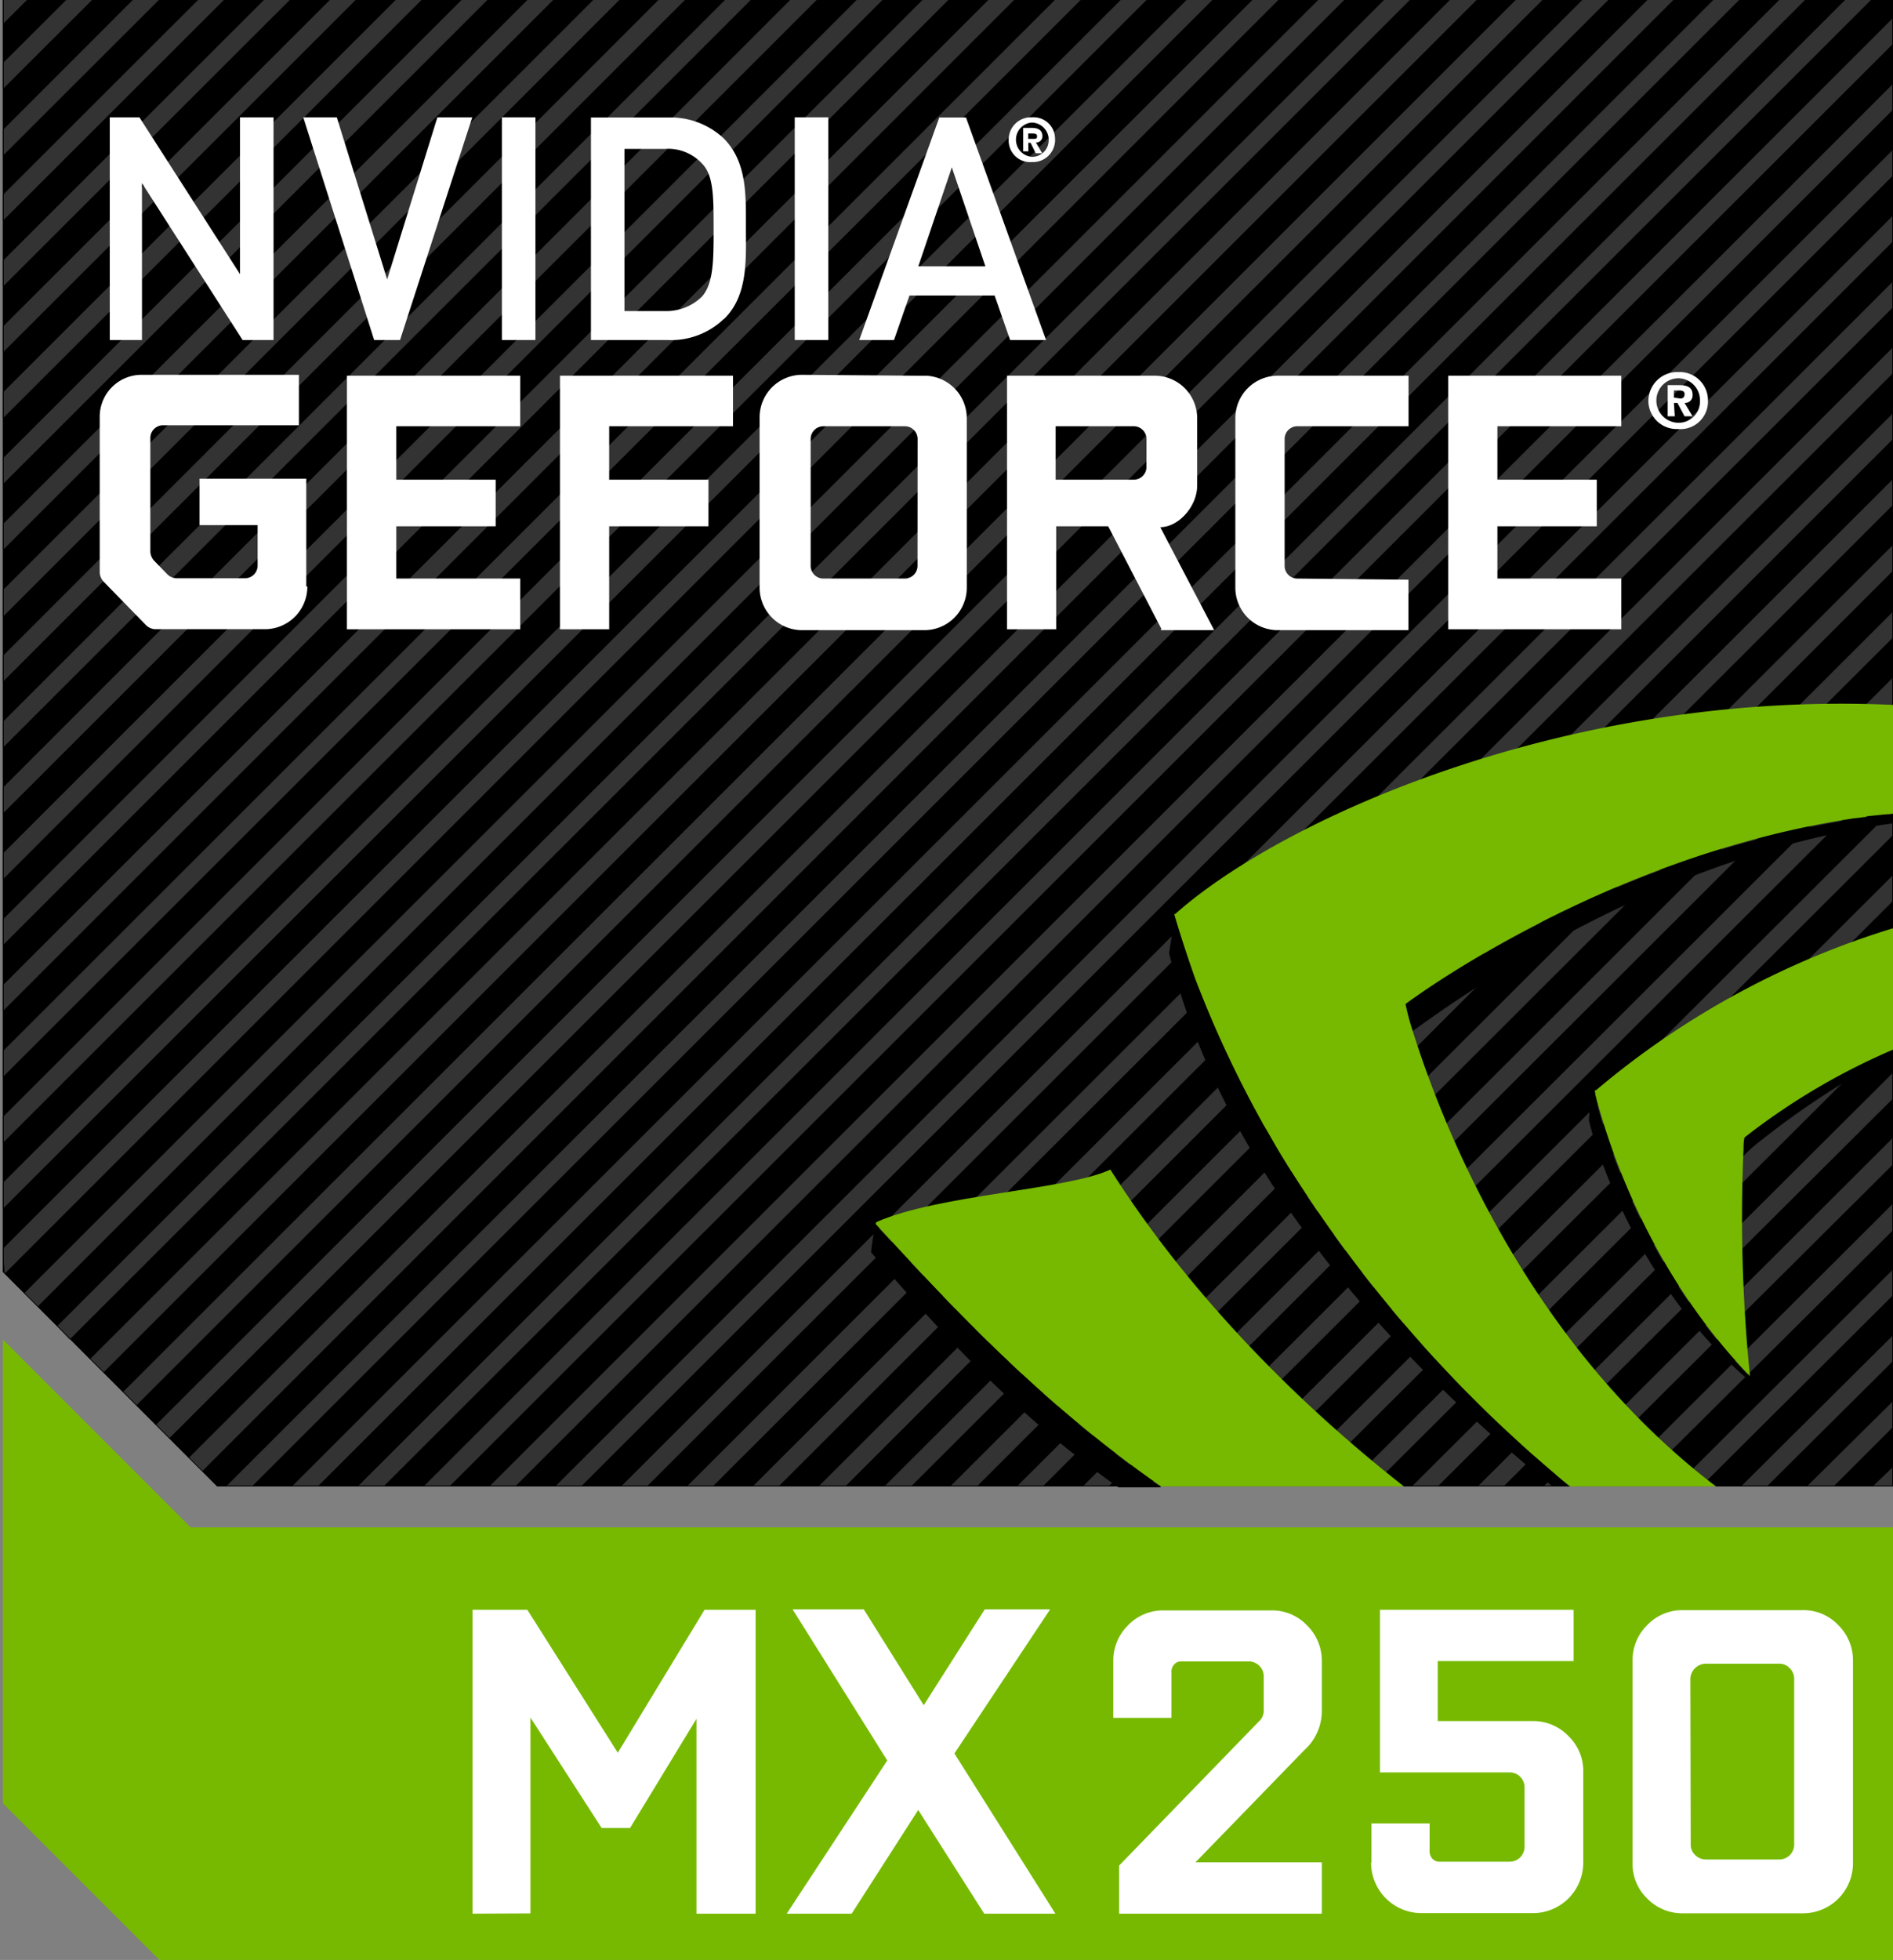 <svg id="Layer_1" data-name="Layer 1" xmlns="http://www.w3.org/2000/svg" xmlns:xlink="http://www.w3.org/1999/xlink" viewBox="0 0 212.8 220.2"><rect x="0" y="0" width="212.8" height="220.2" fill="#808080" stroke="none"/><defs><style>.cls-1{fill:none;}.cls-2{clip-path:url(#clip-path);}.cls-3{fill:#333;}.cls-4{clip-path:url(#clip-path-2);}.cls-5{clip-path:url(#clip-path-3);}.cls-6{clip-path:url(#clip-path-4);}.cls-7{clip-path:url(#clip-path-5);}.cls-8{clip-path:url(#clip-path-6);}.cls-9{clip-path:url(#clip-path-7);}.cls-10{clip-path:url(#clip-path-8);}.cls-11{clip-path:url(#clip-path-9);}.cls-12{clip-path:url(#clip-path-10);}.cls-13{clip-path:url(#clip-path-11);}.cls-14{clip-path:url(#clip-path-12);}.cls-15{clip-path:url(#clip-path-13);}.cls-16{clip-path:url(#clip-path-14);}.cls-17{clip-path:url(#clip-path-15);}.cls-18{clip-path:url(#clip-path-16);}.cls-19{clip-path:url(#clip-path-17);}.cls-20{clip-path:url(#clip-path-18);}.cls-21{clip-path:url(#clip-path-19);}.cls-22{clip-path:url(#clip-path-20);}.cls-23{clip-path:url(#clip-path-21);}.cls-24{clip-path:url(#clip-path-22);}.cls-25{clip-path:url(#clip-path-23);}.cls-26{clip-path:url(#clip-path-24);}.cls-27{clip-path:url(#clip-path-25);}.cls-28{clip-path:url(#clip-path-26);}.cls-29{clip-path:url(#clip-path-27);}.cls-30{clip-path:url(#clip-path-28);}.cls-31{clip-path:url(#clip-path-29);}.cls-32{clip-path:url(#clip-path-30);}.cls-33{clip-path:url(#clip-path-31);}.cls-34{clip-path:url(#clip-path-32);}.cls-35{clip-path:url(#clip-path-33);}.cls-36{clip-path:url(#clip-path-34);}.cls-37{clip-path:url(#clip-path-35);}.cls-38{clip-path:url(#clip-path-36);}.cls-39{clip-path:url(#clip-path-37);}.cls-40{clip-path:url(#clip-path-38);}.cls-41{clip-path:url(#clip-path-39);}.cls-42{clip-path:url(#clip-path-40);}.cls-43{clip-path:url(#clip-path-41);}.cls-44{clip-path:url(#clip-path-42);}.cls-45{clip-path:url(#clip-path-43);}.cls-46{clip-path:url(#clip-path-44);}.cls-47{clip-path:url(#clip-path-45);}.cls-48{clip-path:url(#clip-path-46);}.cls-49{fill:#fff;}.cls-50{fill:#76b900;}</style><clipPath id="clip-path"><rect class="cls-1" x="0.32" y="-32.2" width="153.4" height="153.2"/></clipPath><clipPath id="clip-path-2"><rect class="cls-1" x="0.32" y="-32.2" width="34.9" height="34.9"/></clipPath><clipPath id="clip-path-3"><rect class="cls-1" x="0.32" y="-32.2" width="42.3" height="42.2"/></clipPath><clipPath id="clip-path-4"><rect class="cls-1" x="0.32" y="-32.2" width="49.8" height="49.7"/></clipPath><clipPath id="clip-path-5"><rect class="cls-1" x="0.32" y="-32.2" width="57.1" height="57"/></clipPath><clipPath id="clip-path-6"><rect class="cls-1" x="0.32" y="-32.2" width="64.5" height="64.4"/></clipPath><clipPath id="clip-path-7"><rect class="cls-1" x="0.32" y="-32.2" width="71.9" height="71.9"/></clipPath><clipPath id="clip-path-8"><rect class="cls-1" x="0.32" y="-32.2" width="79.3" height="79.2"/></clipPath><clipPath id="clip-path-9"><rect class="cls-1" x="0.32" y="-32.2" width="86.7" height="86.6"/></clipPath><clipPath id="clip-path-10"><rect class="cls-1" x="0.32" y="-32.2" width="94.1" height="94"/></clipPath><clipPath id="clip-path-11"><rect class="cls-1" x="0.32" y="-32.2" width="101.5" height="101.5"/></clipPath><clipPath id="clip-path-12"><rect class="cls-1" x="0.32" y="-32.2" width="160.8" height="160.6"/></clipPath><clipPath id="clip-path-13"><rect class="cls-1" x="0.32" y="-32.2" width="168.2" height="168"/></clipPath><clipPath id="clip-path-14"><rect class="cls-1" x="0.32" y="-32.2" width="175.6" height="175.3"/></clipPath><clipPath id="clip-path-15"><rect class="cls-1" x="2.72" y="-32.2" width="180.7" height="179"/></clipPath><clipPath id="clip-path-16"><rect class="cls-1" x="6.42" y="-32.2" width="184.4" height="182.7"/></clipPath><clipPath id="clip-path-17"><rect class="cls-1" x="10.12" y="-32.2" width="188.1" height="186.4"/></clipPath><clipPath id="clip-path-18"><rect class="cls-1" x="13.82" y="-32.2" width="191.8" height="190.1"/></clipPath><clipPath id="clip-path-19"><rect class="cls-1" x="17.52" y="-32.2" width="195.5" height="193.8"/></clipPath><clipPath id="clip-path-20"><rect class="cls-1" x="21.22" y="-27.7" width="191.7" height="193"/></clipPath><clipPath id="clip-path-21"><rect class="cls-1" x="25.42" y="-20.3" width="187.6" height="187.3"/></clipPath><clipPath id="clip-path-22"><rect class="cls-1" x="32.82" y="-12.9" width="180.1" height="179.9"/></clipPath><clipPath id="clip-path-23"><rect class="cls-1" x="40.22" y="-5.5" width="172.7" height="172.5"/></clipPath><clipPath id="clip-path-24"><rect class="cls-1" x="47.62" y="1.9" width="165.3" height="165.1"/></clipPath><clipPath id="clip-path-25"><rect class="cls-1" x="55.02" y="9.3" width="157.9" height="157.7"/></clipPath><clipPath id="clip-path-26"><rect class="cls-1" x="62.42" y="16.7" width="150.5" height="150.3"/></clipPath><clipPath id="clip-path-27"><rect class="cls-1" x="69.82" y="24.1" width="143.1" height="142.9"/></clipPath><clipPath id="clip-path-28"><rect class="cls-1" x="77.22" y="31.5" width="135.7" height="135.5"/></clipPath><clipPath id="clip-path-29"><rect class="cls-1" x="84.62" y="38.9" width="128.3" height="128.1"/></clipPath><clipPath id="clip-path-30"><rect class="cls-1" x="92.02" y="46.3" width="120.9" height="120.7"/></clipPath><clipPath id="clip-path-31"><rect class="cls-1" x="99.42" y="53.7" width="113.5" height="113.4"/></clipPath><clipPath id="clip-path-32"><rect class="cls-1" x="106.82" y="61.1" width="106.1" height="106"/></clipPath><clipPath id="clip-path-33"><rect class="cls-1" x="114.32" y="68.6" width="98.7" height="98.4"/></clipPath><clipPath id="clip-path-34"><rect class="cls-1" x="121.72" y="76" width="91.3" height="91.1"/></clipPath><clipPath id="clip-path-35"><rect class="cls-1" x="129.12" y="83.4" width="83.9" height="83.7"/></clipPath><clipPath id="clip-path-36"><rect class="cls-1" x="136.52" y="90.8" width="76.5" height="76.3"/></clipPath><clipPath id="clip-path-37"><rect class="cls-1" x="143.92" y="98.2" width="69" height="68.9"/></clipPath><clipPath id="clip-path-38"><rect class="cls-1" x="151.32" y="105.6" width="61.6" height="61.5"/></clipPath><clipPath id="clip-path-39"><rect class="cls-1" x="158.72" y="113" width="54.2" height="54.1"/></clipPath><clipPath id="clip-path-40"><rect class="cls-1" x="166.12" y="120.4" width="46.8" height="46.7"/></clipPath><clipPath id="clip-path-41"><rect class="cls-1" x="173.52" y="127.8" width="39.4" height="39.3"/></clipPath><clipPath id="clip-path-42"><rect class="cls-1" x="180.92" y="135.1" width="32" height="31.9"/></clipPath><clipPath id="clip-path-43"><rect class="cls-1" x="188.32" y="142.5" width="24.6" height="24.5"/></clipPath><clipPath id="clip-path-44"><rect class="cls-1" x="195.72" y="149.9" width="17.2" height="17.1"/></clipPath><clipPath id="clip-path-45"><rect class="cls-1" x="203.12" y="157.3" width="9.8" height="9.7"/></clipPath><clipPath id="clip-path-46"><rect class="cls-1" x="210.52" y="164.7" width="2.4" height="2.4"/></clipPath></defs><title>MX250</title><g id="GEFORCE-910M"><polygon points="0.32 142.9 24.42 167 212.92 167 212.92 -32.2 0.32 -32.2 0.32 142.9"/><g class="cls-2"><polygon class="cls-3" points="150.82 -32.2 0.32 118.1 0.32 121 153.72 -32.2 153.72 -32.2 150.82 -32.2"/></g><g class="cls-4"><polygon class="cls-3" points="32.32 -32.2 0.32 -0.2 0.32 2.7 35.32 -32.2 32.32 -32.2"/></g><g class="cls-5"><polygon class="cls-3" points="39.72 -32.2 0.32 7.1 0.32 10 0.32 10 42.62 -32.2 39.72 -32.2"/></g><g class="cls-6"><polygon class="cls-3" points="47.12 -32.2 0.32 14.6 0.32 17.5 50.12 -32.2 47.12 -32.2"/></g><g class="cls-7"><polygon class="cls-3" points="54.52 -32.2 0.32 21.9 0.32 24.8 57.42 -32.2 54.52 -32.2"/></g><g class="cls-8"><polygon class="cls-3" points="61.92 -32.2 0.32 29.3 0.32 32.2 64.82 -32.2 61.92 -32.2"/></g><g class="cls-9"><polygon class="cls-3" points="69.32 -32.2 0.32 36.7 0.32 39.6 72.22 -32.2 69.32 -32.2"/></g><g class="cls-10"><polygon class="cls-3" points="76.72 -32.2 0.32 44.1 0.32 47 79.62 -32.2 76.72 -32.2"/></g><g class="cls-11"><polygon class="cls-3" points="84.12 -32.2 0.32 51.5 0.32 54.4 87.02 -32.2 84.12 -32.2"/></g><g class="cls-12"><polygon class="cls-3" points="91.52 -32.2 0.32 58.9 0.32 61.8 94.42 -32.2 91.52 -32.2"/></g><g class="cls-13"><polygon class="cls-3" points="98.92 -32.2 0.32 66.3 0.32 69.3 101.82 -32.2 98.92 -32.2"/></g><polyline class="cls-3" points="0.32 76.6 109.22 -32.2 106.22 -32.2 0.32 73.7"/><polyline class="cls-3" points="0.32 84 116.62 -32.2 113.72 -32.2 0.32 81.1"/><polyline class="cls-3" points="0.32 91.4 124.02 -32.2 121.02 -32.2 0.32 88.5"/><polyline class="cls-3" points="0.32 98.8 131.42 -32.2 128.52 -32.2 0.32 95.9"/><polyline class="cls-3" points="0.32 106.2 138.82 -32.2 135.92 -32.2 0.32 103.3"/><polyline class="cls-3" points="0.32 113.6 146.22 -32.2 143.32 -32.2 0.32 110.7"/><g class="cls-14"><polygon class="cls-3" points="158.22 -32.2 0.32 125.5 0.32 128.4 161.12 -32.2 158.22 -32.2"/></g><g class="cls-15"><polygon class="cls-3" points="165.62 -32.2 0.32 132.9 0.32 135.8 168.52 -32.2 165.62 -32.2"/></g><g class="cls-16"><polygon class="cls-3" points="173.02 -32.2 0.32 140.3 0.52 143.1 175.92 -32.2 173.02 -32.2"/></g><g class="cls-17"><polygon class="cls-3" points="180.42 -32.2 2.72 145.3 4.22 146.8 183.32 -32.2 180.42 -32.2"/></g><g class="cls-18"><polygon class="cls-3" points="187.82 -32.2 6.42 149 7.82 150.5 190.72 -32.2 187.82 -32.2"/></g><g class="cls-19"><polygon class="cls-3" points="195.22 -32.2 10.12 152.7 11.62 154.2 198.22 -32.2 195.22 -32.2"/></g><g class="cls-20"><polygon class="cls-3" points="202.62 -32.2 13.82 156.4 15.32 157.9 205.62 -32.2 202.62 -32.2"/></g><g class="cls-21"><polygon class="cls-3" points="210.12 -32.2 17.52 160.1 19.02 161.6 213.02 -32.2 210.12 -32.2"/></g><g class="cls-22"><polygon class="cls-3" points="212.92 -27.7 21.22 163.8 22.72 165.3 212.92 -24.8 212.92 -27.7"/></g><g class="cls-23"><polygon class="cls-3" points="25.42 167 28.32 167 212.92 -17.4 212.92 -20.3 25.42 167"/></g><g class="cls-24"><polygon class="cls-3" points="32.82 167 35.72 167 212.92 -10 212.92 -12.9 32.82 167"/></g><g class="cls-25"><polygon class="cls-3" points="40.22 167 43.12 167 212.92 -2.6 212.92 -5.5 40.22 167"/></g><g class="cls-26"><polygon class="cls-3" points="47.62 167 50.52 167 212.92 4.8 212.92 1.9 47.62 167"/></g><g class="cls-27"><polygon class="cls-3" points="212.92 9.3 55.02 167 57.92 167 212.92 12.2 212.92 9.3"/></g><g class="cls-28"><polygon class="cls-3" points="212.92 16.7 62.42 167 65.32 167 212.92 19.6 212.92 16.7"/></g><g class="cls-29"><polygon class="cls-3" points="69.82 167 72.72 167 212.92 27 212.92 24.1 69.82 167"/></g><g class="cls-30"><polygon class="cls-3" points="212.92 31.5 77.22 167 80.12 167 212.92 34.4 212.92 31.5"/></g><g class="cls-31"><polygon class="cls-3" points="212.92 38.9 84.62 167 87.52 167 212.92 41.8 212.92 38.9"/></g><g class="cls-32"><polygon class="cls-3" points="212.92 46.3 92.02 167 95.02 167 212.92 49.2 212.92 46.3"/></g><g class="cls-33"><polygon class="cls-3" points="212.92 53.7 99.42 167 102.42 167 212.92 56.6 212.92 53.7"/></g><g class="cls-34"><polygon class="cls-3" points="212.92 61.1 106.82 167 109.82 167 212.92 64 212.92 61.1"/></g><g class="cls-35"><polygon class="cls-3" points="212.92 68.6 114.32 167 117.22 167 212.92 71.5 212.92 68.6"/></g><g class="cls-36"><polygon class="cls-3" points="212.92 76 121.72 167 124.62 167 212.92 78.9 212.92 76"/></g><g class="cls-37"><polygon class="cls-3" points="212.92 83.4 129.12 167 132.02 167 212.92 86.3 212.92 83.4"/></g><g class="cls-38"><polygon class="cls-3" points="212.92 90.8 136.52 167 139.42 167 212.92 93.7 212.92 90.8"/></g><g class="cls-39"><polygon class="cls-3" points="143.92 167 146.82 167 212.92 101.1 212.92 98.2 143.92 167"/></g><g class="cls-40"><polygon class="cls-3" points="212.92 105.6 151.32 167 154.22 167 212.92 108.5 212.92 105.6"/></g><g class="cls-41"><polygon class="cls-3" points="212.92 113 158.72 167 161.62 167 212.92 115.9 212.92 113"/></g><g class="cls-42"><polygon class="cls-3" points="212.92 120.4 166.12 167 169.02 167 212.92 123.3 212.92 120.4"/></g><g class="cls-43"><polygon class="cls-3" points="212.92 127.7 173.52 167 176.42 167 212.92 130.7 212.92 127.7"/></g><g class="cls-44"><polygon class="cls-3" points="180.92 167 183.82 167 212.92 138.1 212.92 135.1 180.92 167"/></g><g class="cls-45"><polygon class="cls-3" points="212.92 142.5 188.32 167 191.22 167 212.92 145.4 212.92 142.5"/></g><g class="cls-46"><polygon class="cls-3" points="212.92 149.9 195.72 167 198.62 167 212.92 152.8 212.92 149.9"/></g><g class="cls-47"><polygon class="cls-3" points="203.12 167 206.12 167 212.92 160.2 212.92 157.3 203.12 167"/></g><g class="cls-48"><polygon class="cls-3" points="212.92 164.7 210.52 167 212.92 167 212.92 164.7"/></g><polygon class="cls-49" points="27.27 38.2 15.96 20.58 15.96 38.2 12.34 38.2 12.34 13.18 15.67 13.18 26.98 30.8 26.98 13.18 30.75 13.18 30.75 38.2 27.27 38.2"/><polygon class="cls-49" points="44.97 38.2 42.06 38.2 34.09 13.18 37.86 13.18 43.52 31.39 49.17 13.18 53.09 13.18 44.97 38.2"/><polygon class="cls-49" points="56.42 38.2 60.19 38.2 60.19 13.18 56.42 13.18 56.42 38.2"/><path class="cls-49" d="M81.36,35.84A8.55,8.55,0,0,1,75,38.2H66.43v-25H75a8.78,8.78,0,0,1,6.38,2.37c2.61,2.67,2.47,6.37,2.47,9.92s.29,7.7-2.47,10.36M78.9,18.36a5.21,5.21,0,0,0-4.21-1.63H70.2V34.95h4.5a5.74,5.74,0,0,0,4.21-1.63c1.31-1.48,1.31-4.15,1.31-7.55,0-3.7,0-6.07-1.31-7.4"/><polygon class="cls-49" points="89.34 38.2 89.34 13.18 93.11 13.18 93.11 38.2 89.34 38.2"/><path class="cls-49" d="M113.55,38.2l-1.74-5h-9.57l-1.74,5H96.59l9-25h3l9,25ZM107,18.81l-3.77,11.11h7.54Z"/><path class="cls-49" d="M115.58,15.55V15H116c.29,0,.58,0,.58.3s-.15.3-.44.3h-.58m0,.44h.29l.58,1.18h.73L116.45,16a.68.68,0,0,0,.73-.74c0-.59-.44-.89-1.16-.89h-1V17h.58V16m3-.3A2.42,2.42,0,0,0,116,13.18a2.5,2.5,0,0,0-2.61,2.52A2.42,2.42,0,0,0,116,18.21a2.5,2.5,0,0,0,2.61-2.52m-.73,0A1.85,1.85,0,0,1,116,17.62h0a1.93,1.93,0,0,1,0-3.85,1.94,1.94,0,0,1,1.89,1.92"/><path class="cls-49" d="M34.55,65.89a4.78,4.78,0,0,1-4.68,4.8H17.43a1.57,1.57,0,0,1-1-.44l-4.79-4.91a1.65,1.65,0,0,1-.43-1V46.91a4.71,4.71,0,0,1,4.68-4.8H33.6v5.67H18.28A1.43,1.43,0,0,0,16.9,49.2V62a1.65,1.65,0,0,0,.43,1l1.49,1.53a1.57,1.57,0,0,0,1,.44h7.76a1.43,1.43,0,0,0,1.38-1.42V59H22.43V53.78h12V65.89Zm23.93-18V42.21H39V70.7H58.48V65H44.55V59.13H55.72V53.89H44.55v-6Zm123.78,0V42.21H162.8V70.7h19.46V65H168.33V59.13H179.5V53.89H168.33v-6Zm-99.86,0V42.21H62.95V70.7h5.53V59.13H79.64V53.89H68.48v-6ZM130.58,70.7l-6-11.57h-5.85V70.7h-5.53V42.21h16.7a4.78,4.78,0,0,1,4.68,4.8v7.53c0,2.4-2.13,4.69-4.15,4.69l6.06,11.57h-6V70.7ZM118.67,53.89h8.83a1.43,1.43,0,0,0,1.38-1.42V49.31a1.43,1.43,0,0,0-1.38-1.42h-8.83ZM104,42.21a4.78,4.78,0,0,1,4.68,4.8V66A4.78,4.78,0,0,1,104,70.8H90.06A4.78,4.78,0,0,1,85.39,66V46.91a4.78,4.78,0,0,1,4.68-4.8l13.93.11m-.85,7.09a1.43,1.43,0,0,0-1.38-1.42H92.51a1.43,1.43,0,0,0-1.38,1.42V63.6A1.43,1.43,0,0,0,92.51,65h9.25a1.43,1.43,0,0,0,1.38-1.42ZM145.79,65a1.43,1.43,0,0,1-1.38-1.42V49.31a1.43,1.43,0,0,1,1.38-1.42h12.55V42.21H143.55a4.78,4.78,0,0,0-4.68,4.8V66a4.78,4.78,0,0,0,4.68,4.8h14.78V65.13L145.79,65Z"/><path class="cls-49" d="M188.17,44.67v-.8h.5c.3,0,.7,0,.7.4s-.2.5-.5.5l-.7-.1m0,.6h.4l.8,1.5h.9l-.9-1.5a.84.84,0,0,0,.9-.9c0-.8-.5-1.1-1.5-1.1h-1.3v3.5h.8l-.1-1.5M192,45a3.18,3.18,0,0,0-3.3-3.2,3.26,3.26,0,0,0-3.4,3.2,3.18,3.18,0,0,0,3.3,3.2A3.1,3.1,0,0,0,192,45m-.9,0a2.39,2.39,0,0,1-2.4,2.5h0a2.5,2.5,0,0,1,0-5,2.46,2.46,0,0,1,2.4,2.5"/><polygon class="cls-50" points="0.32 150.5 21.42 171.6 212.92 171.6 212.92 220.2 17.92 220.2 0.32 202.6 0.32 150.5"/><path d="M212.72-32V166.9H24.42l-24-24V-32Zm.2-.2H.32V142.9L24.42,167h188.5Z"/><path d="M143.82,129.4h0c-.6-1.1-1.2-2.1-1.8-3.1v-.1a111.12,111.12,0,0,1-7.5-16.4c-.8-2.3-1.6-4.7-2.4-7.1-.1.5-.7,4.4-.7,4.4,6.1,24.4,24.6,45,43.1,59.9h1.9c-11.8-9.9-23.6-22.4-32.6-37.6"/><path d="M212.92,91.4c-1,.2-2,.3-3,.4a.6.6,0,0,0-.4.1c-.5.1-1,.1-1.5.2-28.4,4.4-50.1,20.8-50.1,20.8s.3,1.1.8,3c5.7-4.1,27.5-19.8,54.1-23.4Z"/><path d="M98.42,137.6a24.34,24.34,0,0,0-.5,3.1c7.2,8.2,15.6,17.8,27.8,26.4h4.8c-13.8-9.7-23.9-20.7-32.1-29.5"/><path d="M195.92,128.9v.9A92.45,92.45,0,0,1,213,118.4v-.7a77.92,77.92,0,0,0-17,10,5.5,5.5,0,0,0-.1,1.2"/><path d="M179.12,122.3a18.38,18.38,0,0,0-.5,3.6s4,17.2,18,29.2c-.1-.4,0-.3-.1-.6-11.2-11.6-15.7-25.6-17-30.5a8.47,8.47,0,0,0-.4-1.7"/><path class="cls-50" d="M142,126.3c.6,1,1.2,2.1,1.8,3.1h0a148.7,148.7,0,0,0,32.7,37.6h16.4c-22.1-16.8-31.4-42.6-34.1-51.2a27.42,27.42,0,0,1-.8-3s21.7-16.4,50-20.8c.5-.1,1-.1,1.5-.2a.6.6,0,0,0,.4-.1l3-.3V79.2c-36.6-1.7-68.8,12.8-80.8,23.5H132c.7,2.4,1.5,4.8,2.3,7.1a124.6,124.6,0,0,0,7.7,16.5h0"/><path class="cls-50" d="M130.52,167h27.3c-13-10.2-24.7-22.5-33-35.6-4.9,2.3-19.3,2.8-26.3,5.9l-.1.2.1.1c8.1,8.8,18.2,19.8,32,29.4"/><path class="cls-50" d="M179.62,124c1.3,4.8,5.8,18.9,17,30.5l.1.1A178,178,0,0,1,196,129a5.5,5.5,0,0,1,.1-1.2,74.88,74.88,0,0,1,17-10V104.2a94.49,94.49,0,0,0-33.7,18.3c-.2-.2-.1.4.2,1.5"/></g><path class="cls-49" d="M53.12,215V180.86h6.16l10.17,16.06,9.75-16.06h5.74V215H78.29V193.11l-7.46,12.26h-3.2l-8-12.4v22Z"/><path class="cls-49" d="M88.44,215l11.3-17.21L89.1,180.81h8l6.74,10.77,6.86-10.77h7.35L107.29,197,118.64,215h-8l-7.42-11.65L95.74,215Z"/><path class="cls-49" d="M125.15,193v-6.4a5.53,5.53,0,0,1,1.66-4,5.44,5.44,0,0,1,4-1.67h12.12a5.43,5.43,0,0,1,4,1.68,5.55,5.55,0,0,1,1.66,4v5.7a5.92,5.92,0,0,1-2,4.35l-12.2,12.57h14.2V215H125.8v-5.4l15.7-16.18a1.58,1.58,0,0,0,.56-1.25v-3.82a1.61,1.61,0,0,0-.5-1.2,1.67,1.67,0,0,0-1.21-.49h-7.56a1,1,0,0,0-.78.33,1.15,1.15,0,0,0-.32.82V193Z"/><path class="cls-49" d="M154.17,209.28v-4.42h6.54V208a1.15,1.15,0,0,0,.32.83,1,1,0,0,0,.78.33h7.88a1.67,1.67,0,0,0,1.69-1.69v-6.65a1.64,1.64,0,0,0-.49-1.2,1.62,1.62,0,0,0-1.19-.49H155.13l0,0V180.86H176.9v5.76H161.62v6.74l0,0h10.68a5.48,5.48,0,0,1,4,1.67,5.42,5.42,0,0,1,1.68,4v10.23a5.66,5.66,0,0,1-5.66,5.68h-12.5a5.67,5.67,0,0,1-5.69-5.69Z"/><path class="cls-49" d="M183.52,209.32V186.57a5.53,5.53,0,0,1,1.66-4,5.44,5.44,0,0,1,4-1.67h13.46a5.38,5.38,0,0,1,4,1.67,5.53,5.53,0,0,1,1.66,4v22.75a5.62,5.62,0,0,1-5.62,5.64H189.19a5.5,5.5,0,0,1-4-1.64A5.41,5.41,0,0,1,183.52,209.32Zm6.54-2.1a1.58,1.58,0,0,0,.51,1.2,1.68,1.68,0,0,0,1.2.49H200a1.67,1.67,0,0,0,1.69-1.68v-18.6a1.68,1.68,0,0,0-.49-1.2,1.59,1.59,0,0,0-1.2-.51h-8.27a1.75,1.75,0,0,0-1.71,1.71Z"/></svg>